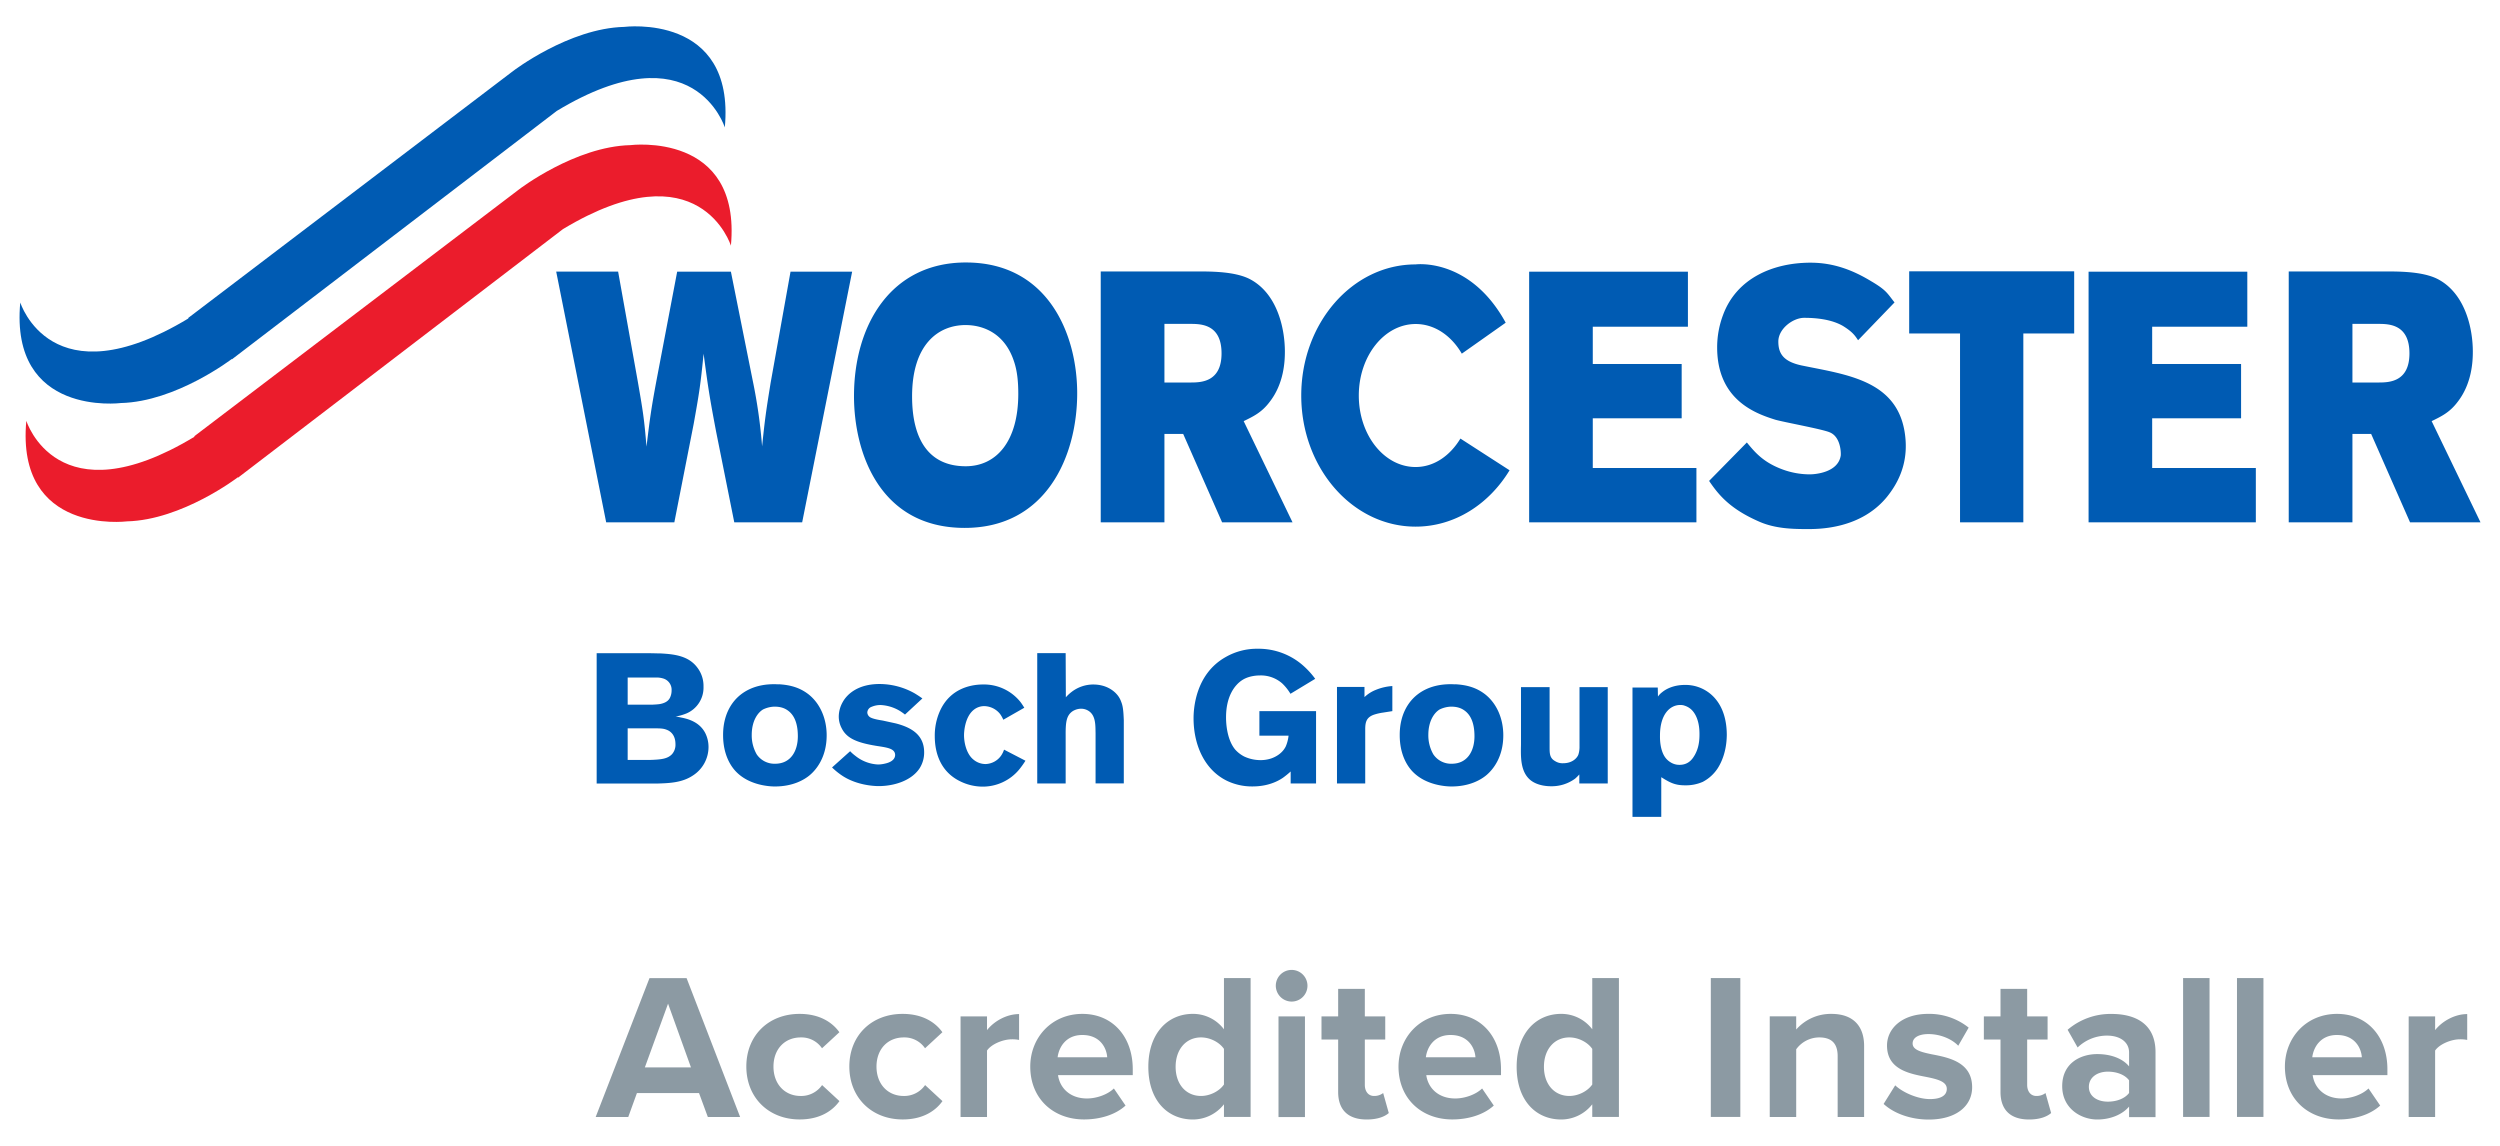 <svg data-name="Layer 1" xmlns="http://www.w3.org/2000/svg" viewBox="0 0 1440 660"><path d="M295.57 40.89s32.17-24.63 64-25.4c0 0 64-8.14 57.93 57.92 0 0-17.85-57.08-96.76-9.54L133.55 207v-.25s-32.14 24.63-63.95 25.4c0 0-64 8.13-57.93-57.93 0 0 17.75 56.93 96.76 9.25l.1-.42L295.57 40.89z" fill="#005bb3"/><path d="M299.09 109s32.17-24.63 64-25.4c0 0 64-8.13 57.92 57.92 0 0-17.85-57.07-96.76-9.54L137.09 275.15l-.06-.25s-32.14 24.62-63.94 25.41c0 0-64 8.13-57.93-57.93 0 0 17.74 56.93 96.76 9.24l.1-.42L299.09 109z" fill="#eb1c2c"/><path d="M349.15 300.86h39.27l11.13-56.64c3.27-18.2 3.93-22.49 5.73-40.49 2.61 19.84 3.44 25 7.18 44.79l10.48 52.34h39.11l28.78-144.37h-35.49l-11.46 64c-2.61 16.15-3.27 20.65-4.91 36.6a302.75 302.75 0 0 0-5.39-37.83L421 156.49h-30.95l-11.94 62.78c-3.27 17.59-3.75 21.88-5.73 38-1.3-15.94-2-20.23-5.06-37.82l-11.28-63h-35.67l28.78 144.37zm284.91 0h36.65v-50.92h10.8l22.42 50.92h40.57l-28.14-58.28c5.39-2.66 10.31-4.91 14.89-11 8.35-10.63 8.84-23.52 8.84-29 0-13.9-4.59-33.53-20-41.72-7-3.68-17.5-4.5-28.47-4.5h-57.6v144.5zm51.7-114.3c6.39 0 17.85.4 17.85 17 0 16.35-11.62 16.76-17.68 16.76h-15.22v-33.76z" fill="#005bb3"/><path fill="#005bb3" d="M880.79 300.86L977.14 300.86 977.14 269.57 917.44 269.57 917.44 240.94 968.64 240.94 968.64 209.66 917.44 209.66 917.44 188.19 972.24 188.19 972.24 156.49 880.79 156.49 880.79 300.86 880.79 300.86z"/><path fill="#005bb3" d="M1099.69 192.08L1128.98 192.08 1128.98 300.86 1165.44 300.86 1165.44 192.08 1194.73 192.08 1194.73 156.28 1099.69 156.28 1099.69 192.08 1099.69 192.08z"/><path fill="#005bb3" d="M1203.02 300.86L1299.36 300.86 1299.36 269.57 1239.65 269.57 1239.65 240.94 1290.86 240.94 1290.86 209.66 1239.65 209.66 1239.65 188.19 1294.45 188.19 1294.45 156.49 1203.02 156.49 1203.02 300.86 1203.02 300.86z"/><path d="M1318.36 300.86H1355v-50.92h10.78l22.41 50.92h40.58l-28.14-58.28c5.38-2.66 10.3-4.91 14.89-11 8.34-10.63 8.83-23.52 8.83-29 0-13.9-4.59-33.53-20-41.72-7-3.68-17.5-4.5-28.47-4.5h-57.57v144.5zm51.64-114.3c6.38 0 17.84.4 17.84 17 0 16.35-11.61 16.76-17.67 16.76H1355v-33.76zm-528 17.15c-6-10.34-15.64-17.08-26.57-17.08-18.09 0-32.76 18.44-32.76 41.21S797.29 269 815.38 269c10.65 0 19.84-6.5 25.82-16.39l28.31 18.27c-11.89 19.62-31.71 32.46-54.13 32.46-36.38 0-65.86-33.82-65.86-75.54s29.48-75.5 65.86-75.5c0 0 31.24-4.2 51.9 33.57L842 203.71zM984.44 277c5.42 8 12 16.12 28.83 23.45 9.08 4 18.84 4.3 27.83 4.3 6.62 0 30.74 0 45.84-18.61 5.43-6.75 11.74-17.42 10.68-32.53-2.42-34.51-33.34-37.61-60-43.13-10.35-2.25-13.3-6.8-13.3-13.76 0-7.36 8.43-13.65 14.89-13.65 6.09 0 15.48.66 22.44 4.75 5.25 3.28 6.73 5.3 8.6 8.16l21-21.78c-4.24-5.32-4.58-7-13.58-12.29-9.84-5.94-21-10.6-34.77-10.6-21.54 0-42.62 8.89-50.44 30.17a52.93 52.93 0 0 0-3.38 18.62c0 30.47 22.43 38.17 33.47 41.65 4.91 1.42 27.09 5.42 31.33 7.26 6.63 2.66 6.55 12.43 6.38 13.44-1.58 9.81-14.8 10.78-17.86 10.78a45.66 45.66 0 0 1-16.8-3.27c-10.37-4.1-15-9.72-19.41-15.1L984.44 277zm-428.2-89.76c4 0 21 .61 27.72 20.63 2 5.73 2.57 12.07 2.57 19 0 27.18-12.47 41.69-30.29 41.69-21 0-30.88-15.12-30.88-40.25 0-29.85 15-41.08 30.88-41.08zm.11-36.05c-43.26 0-64.45 36.05-64.45 76.95 0 32.59 14.76 75.93 63.77 75.93 47 0 64.79-41.32 64.79-77.56 0-34-16.8-75.32-64.11-75.32zM361.54 390.26h16.16a13 13 0 0 1 4.25.53 6.75 6.75 0 0 1 4.89 6.91 9.45 9.45 0 0 1-.64 3.51c-.63 1.7-2 3.61-6.26 4.35-1.5.22-4.15.33-4.26.33h-14.14v-15.63zm-17.86-14v75.06h34.87c7.23-.21 14.46-.52 20.63-4.68a19.5 19.5 0 0 0 8.93-16.26 18 18 0 0 0-1.7-7.77c-1.81-3.71-5.43-7.75-14.25-9.34a24.27 24.27 0 0 0-3-.54 31.21 31.21 0 0 0 6.27-1.8 16.15 16.15 0 0 0 9.79-15.42 17.35 17.35 0 0 0-3.62-11.06c-5.1-6.8-13.39-7.65-21.15-8.08-1.92 0-3.94-.11-6-.11zm17.86 43.27h16.27c3.19 0 4.68.22 6.06.76 2.12.74 5.2 2.86 5.2 8.39a8.19 8.19 0 0 1-2 5.74c-2.45 2.55-5.74 3.08-12.44 3.29h-13.09v-18.22zm83.77-12.47c4.37-.22 6.91 1.06 8.4 2.12 3.19 2.23 5.85 6.49 5.85 14.89s-4 15.84-13.08 15.84a12.34 12.34 0 0 1-10.63-5.42 22 22 0 0 1-2.85-11.16c0-8.19 3.51-12.87 6.49-14.67a16.28 16.28 0 0 1 5.84-1.6zm3.2-12.87c-14-.85-21.69 4.89-25.52 9.46-6.27 7.55-6.49 16.6-6.49 19.78 0 11.59 4.68 18.4 8 21.58 7.65 7.44 18.92 8 21.79 8 10.42 0 16.91-3.83 20.09-6.49 3.83-3.19 9.78-10.41 9.78-23 0-8.93-3.29-17.76-10.2-23.39-5.21-4.15-10.95-5.64-17.43-6zm72.82 17.44a30.8 30.8 0 0 0-3-2.13 23.71 23.71 0 0 0-11-3.4 12.89 12.89 0 0 0-5.21 1 3.66 3.66 0 0 0-2.55 3.29 3.45 3.45 0 0 0 1.49 2.66c1.59 1.07 5.63 1.7 7.44 2l7.34 1.6c8.72 2.23 16.47 6.37 16.47 16.69a16.8 16.8 0 0 1-2.65 9.25c-4.9 7.33-15.1 10.2-23.5 10.2-3 0-12.22-.53-20.3-5.52a39.9 39.9 0 0 1-6.6-5.22l10.42-9.35a23 23 0 0 0 3 2.65 22.42 22.42 0 0 0 13.18 5 18.56 18.56 0 0 0 4-.54c2.45-.53 5.74-1.91 5.74-5-.1-3.83-5-4.26-11-5.22-11.59-1.91-17-4.57-19.77-10.1a14.25 14.25 0 0 1-1.7-6.91 17.22 17.22 0 0 1 2.33-8.28c2.56-4.57 8.83-10.31 21.16-10.31a41.33 41.33 0 0 1 20.1 5.31c1.59.95 3.08 1.91 4.57 3l-10.1 9.36zm56.56 2.88a18.61 18.61 0 0 0-1.81-3.2 11.91 11.91 0 0 0-9-4.58 9.57 9.57 0 0 0-5.95 1.93c-5.64 4.25-5.85 13.71-5.85 14.77 0 4.79 1.6 10.95 5.31 14a10.9 10.9 0 0 0 7 2.66 11.37 11.37 0 0 0 9.15-5 13.46 13.46 0 0 0 1.59-3.3l12.33 6.39a49.7 49.7 0 0 1-3.82 5.31A27.27 27.27 0 0 1 566 453.1a29.38 29.38 0 0 1-13-3.1c-10.42-5.09-14.57-15-14.57-26a34.49 34.49 0 0 1 2.77-14c6.27-14.57 20-15.74 25.09-15.74a26.89 26.89 0 0 1 21.58 10.2c.64.86 1.06 1.5 2.13 3.2l-12.12 6.92zm36.04-12.87a22.83 22.83 0 0 1 3.19-3 20.47 20.47 0 0 1 12.54-4.37c7.44 0 11.7 3.51 13.5 5.52a12.81 12.81 0 0 1 2.66 4.48c1 2.43 1.27 5.2 1.49 10.52v36.46h-16.26v-29c-.11-4.25.2-9.89-3.84-12.65a8 8 0 0 0-4.57-1.38 9.33 9.33 0 0 0-4.89 1.49c-3.5 2.45-4 6.27-3.93 13.93v27.63h-16.37v-75.05h16.37l.11 25.42zm129.38-2.02a28.55 28.55 0 0 0-4.79-6 18.63 18.63 0 0 0-12.65-4.57c-1.38 0-6.37.11-10.31 2.66-4.47 2.87-9.36 9.46-9.36 21.48 0 1.59 0 12.11 5.21 18.49a17.78 17.78 0 0 0 5.42 4.15 22.28 22.28 0 0 0 9 2 19.39 19.39 0 0 0 6.49-1c1.48-.53 6.06-2.34 8.29-6.91a21.5 21.5 0 0 0 1.6-6.17h-16.8v-14.14h32.64v41.67h-14.63v-6.91a46.21 46.21 0 0 1-4.58 3.72c-7 4.68-14.56 4.9-17.54 4.9a33.36 33.36 0 0 1-14.46-3.19c-13.61-6.6-19.35-21.58-19.35-36.05 0-5.52 1.07-25.51 18.5-35.29a36.22 36.22 0 0 1 18.5-4.78 38.81 38.81 0 0 1 26.58 10.1 47.19 47.19 0 0 1 6.49 7.22l-14.25 8.62zm58.69 9.99l-5.42.85a30.63 30.63 0 0 0-5.1 1.17c-4.36 1.49-5.11 4.25-5.11 8.4v31.25H770.1v-55.6h15.84v5.85a20.34 20.34 0 0 1 6.48-4.14 30.32 30.32 0 0 1 9.57-2.23v14.45zm33.05-2.55c4.37-.22 6.91 1.06 8.4 2.12 3.19 2.23 5.85 6.49 5.85 14.89s-4 15.84-13.08 15.84a12.3 12.3 0 0 1-10.62-5.42 21.87 21.87 0 0 1-2.88-11.16c0-8.19 3.51-12.87 6.49-14.67a16.28 16.28 0 0 1 5.84-1.6zm3.2-12.87c-14-.85-21.69 4.89-25.52 9.46-6.27 7.55-6.49 16.6-6.49 19.78 0 11.59 4.68 18.4 8 21.58 7.65 7.44 18.92 8 21.8 8 10.41 0 16.9-3.83 20.09-6.49 3.82-3.19 9.77-10.41 9.77-23 0-8.93-3.29-17.76-10.2-23.39-5.21-4.15-10.95-5.64-17.43-6zm87.81 1.6v55.49h-16.37v-5.2a25.54 25.54 0 0 1-2.45 2.44 22.83 22.83 0 0 1-13.71 4.36c-1.28 0-7.45 0-11.81-3.4-6.16-4.89-5.74-13.82-5.63-20.63v-33.06h16.48v34.55c0 3.51 0 6.27 3.08 8a7.88 7.88 0 0 0 4.79 1.28c5.2 0 8-3 8.71-5a14.08 14.08 0 0 0 .65-4.25v-34.58zm44.11 10.63a10.09 10.09 0 0 1 4.9 3.19c4 4.79 3.83 12 3.83 13.61 0 5.95-1.39 9.25-2.66 11.59-1 1.69-3.19 5.74-8.82 5.74a9.41 9.41 0 0 1-5.22-1.49 10.53 10.53 0 0 1-3.19-3c-3.08-4.57-2.86-11.27-2.86-12.44 0-12 5.63-17.55 11.68-17.55a7.71 7.71 0 0 1 2.34.32zm-13.28 41.24c4.78 3 7.76 4.68 13.6 4.68a24 24 0 0 0 10.32-2 23 23 0 0 0 8.71-8c2-3.18 5-9.46 5.11-18.92 0-7.76-1.81-15.94-7.45-21.9a22.44 22.44 0 0 0-16.69-7c-6.8 0-11.16 2.56-13.17 4.25a10.42 10.42 0 0 0-2.34 2.45l-.11-5.21h-14.56v74.52h16.58v-22.87z" fill="#005bb3"/><path d="M402.63 629.59h-35.76l-5 13.8h-18.76l31-80h21.36l30.84 80h-18.6zm-31.2-14.76H398l-13.2-36.72zM460.56 584c11.88 0 19.08 5.16 22.92 10.56l-10 9.24a14.33 14.33 0 0 0-12.24-6.24c-9.24 0-15.72 6.72-15.72 16.8s6.48 16.92 15.72 16.92a14.63 14.63 0 0 0 12.28-6.28l10 9.24c-3.84 5.4-11 10.56-22.92 10.56-17.88 0-30.71-12.6-30.71-30.48S442.68 584 460.56 584zm59.34 0c11.88 0 19.08 5.16 22.92 10.56l-10 9.24a14.33 14.33 0 0 0-12.24-6.24c-9.24 0-15.72 6.72-15.72 16.8s6.48 16.92 15.72 16.92a14.63 14.63 0 0 0 12.28-6.28l10 9.24c-3.84 5.4-11 10.56-22.92 10.56-17.88 0-30.72-12.6-30.72-30.48S502 584 519.9 584zm33.38 1.43h15.24v7.92c4.07-5.16 11.27-9.24 18.47-9.24V599a20.24 20.24 0 0 0-4.2-.36c-5 0-11.76 2.76-14.27 6.48v38.28h-15.24zm70.19-1.43c17.28 0 29 13 29 31.92v3.36h-43.04c1 7.32 6.84 13.44 16.68 13.44 5.4 0 11.76-2.16 15.48-5.76l6.72 9.84c-5.88 5.4-14.88 8-23.88 8-17.64 0-31-11.88-31-30.48.04-16.77 12.4-30.32 30.04-30.32zm-14.28 25h28.56c-.36-5.52-4.2-12.84-14.28-12.84-9.47-.05-13.56 7.03-14.28 12.84zM705 636.07a22.73 22.73 0 0 1-17.88 8.76c-14.64 0-25.68-11-25.68-30.36 0-19 10.92-30.48 25.68-30.48a22.32 22.32 0 0 1 17.88 8.88v-29.52h15.35v80H705zm0-31.92c-2.64-3.84-8-6.6-13.2-6.6-8.64 0-14.64 6.84-14.64 16.92s6 16.8 14.64 16.8c5.16 0 10.56-2.76 13.2-6.6zm29.86-36.36a9.12 9.12 0 1 1 9.12 9.12 9.18 9.18 0 0 1-9.12-9.12zm1.56 17.64h15.24v58h-15.24zM770.78 629v-30.25h-9.6v-13.32h9.6v-15.84h15.36v15.84h11.76v13.32h-11.76v26.16c0 3.6 1.92 6.36 5.28 6.36a8.33 8.33 0 0 0 5.28-1.68l3.24 11.52c-2.28 2-6.36 3.72-12.72 3.72-10.68 0-16.44-5.52-16.44-15.83zm64.8-45c17.28 0 29 13 29 31.92v3.36h-43.04c1 7.32 6.84 13.44 16.68 13.44 5.4 0 11.76-2.16 15.48-5.76l6.72 9.84c-5.88 5.4-14.88 8-23.88 8-17.64 0-31-11.88-31-30.48.04-16.77 12.4-30.32 30.04-30.32zm-14.28 25h28.56c-.36-5.52-4.2-12.84-14.28-12.84-9.48-.05-13.58 7.03-14.28 12.84zm95.84 27.07a22.72 22.72 0 0 1-17.87 8.76c-14.64 0-25.68-11-25.68-30.36 0-19 10.92-30.48 25.68-30.48a22.32 22.32 0 0 1 17.87 8.88v-29.52h15.36v80h-15.36zm0-31.92c-2.64-3.84-8-6.6-13.19-6.6-8.64 0-14.64 6.84-14.64 16.92s6 16.8 14.64 16.8c5.15 0 10.55-2.76 13.19-6.6zm68.29-40.8h17v80h-17zm73.06 45c0-8-4.2-10.8-10.68-10.8a16.51 16.51 0 0 0-13.2 6.84v39h-15.24v-58h15.24V593a26.54 26.54 0 0 1 20.28-9c12.72 0 18.84 7.2 18.84 18.48v40.92h-15.24zm33.15 16.8c4.2 4 12.84 7.92 20 7.92 6.6 0 9.72-2.28 9.72-5.88 0-4.08-5-5.52-11.64-6.84-10-1.92-22.8-4.32-22.8-18.12 0-9.72 8.52-18.24 23.76-18.24a36.41 36.41 0 0 1 23.27 7.92l-6 10.44c-3.49-3.72-10.09-6.72-17.17-6.72-5.51 0-9.11 2-9.11 5.4 0 3.6 4.56 4.92 11 6.24 10 1.92 23.28 4.56 23.28 19 0 10.68-9 18.6-25.07 18.6-10.08 0-19.8-3.36-25.92-9zm60.65 3.85v-30.25h-9.59v-13.32h9.59v-15.84h15.36v15.84h11.76v13.32h-11.76v26.16c0 3.6 1.92 6.36 5.28 6.36a8.33 8.33 0 0 0 5.28-1.68l3.24 11.52c-2.28 2-6.36 3.72-12.72 3.72-10.68 0-16.44-5.52-16.44-15.83zm74.06 8.39c-4 4.68-10.8 7.44-18.36 7.44-9.24 0-20.16-6.24-20.16-19.2 0-13.56 10.92-18.48 20.16-18.48 7.68 0 14.52 2.4 18.36 7.08v-8c0-5.88-5-9.72-12.72-9.72a24.39 24.39 0 0 0-16.92 6.84l-5.76-10.2a38 38 0 0 1 25.32-9.12c13.2 0 25.31 5.28 25.31 22v37.44h-15.23zm0-15.12c-2.52-3.36-7.32-5-12.24-5-6 0-10.92 3.24-10.92 8.76s4.92 8.52 10.92 8.52c4.92 0 9.72-1.68 12.24-5zm31.11-58.92h15.24v80h-15.24zm31.04 0h15.24v80h-15.24zm57.64 20.65c17.28 0 29 13 29 31.92v3.36h-43.04c1 7.32 6.84 13.44 16.68 13.44 5.4 0 11.76-2.16 15.48-5.76l6.72 9.84c-5.88 5.4-14.88 8-23.88 8-17.64 0-31-11.88-31-30.48.04-16.77 12.4-30.32 30.04-30.32zm-14.28 25h28.56c-.36-5.52-4.2-12.84-14.28-12.84-9.48-.05-13.56 7.03-14.28 12.84zm55.54-23.57h15.23v7.92c4.08-5.16 11.28-9.24 18.48-9.24V599a20.24 20.24 0 0 0-4.2-.36c-5 0-11.75 2.76-14.28 6.48v38.28h-15.23z" fill="#8c9aa3"/></svg>